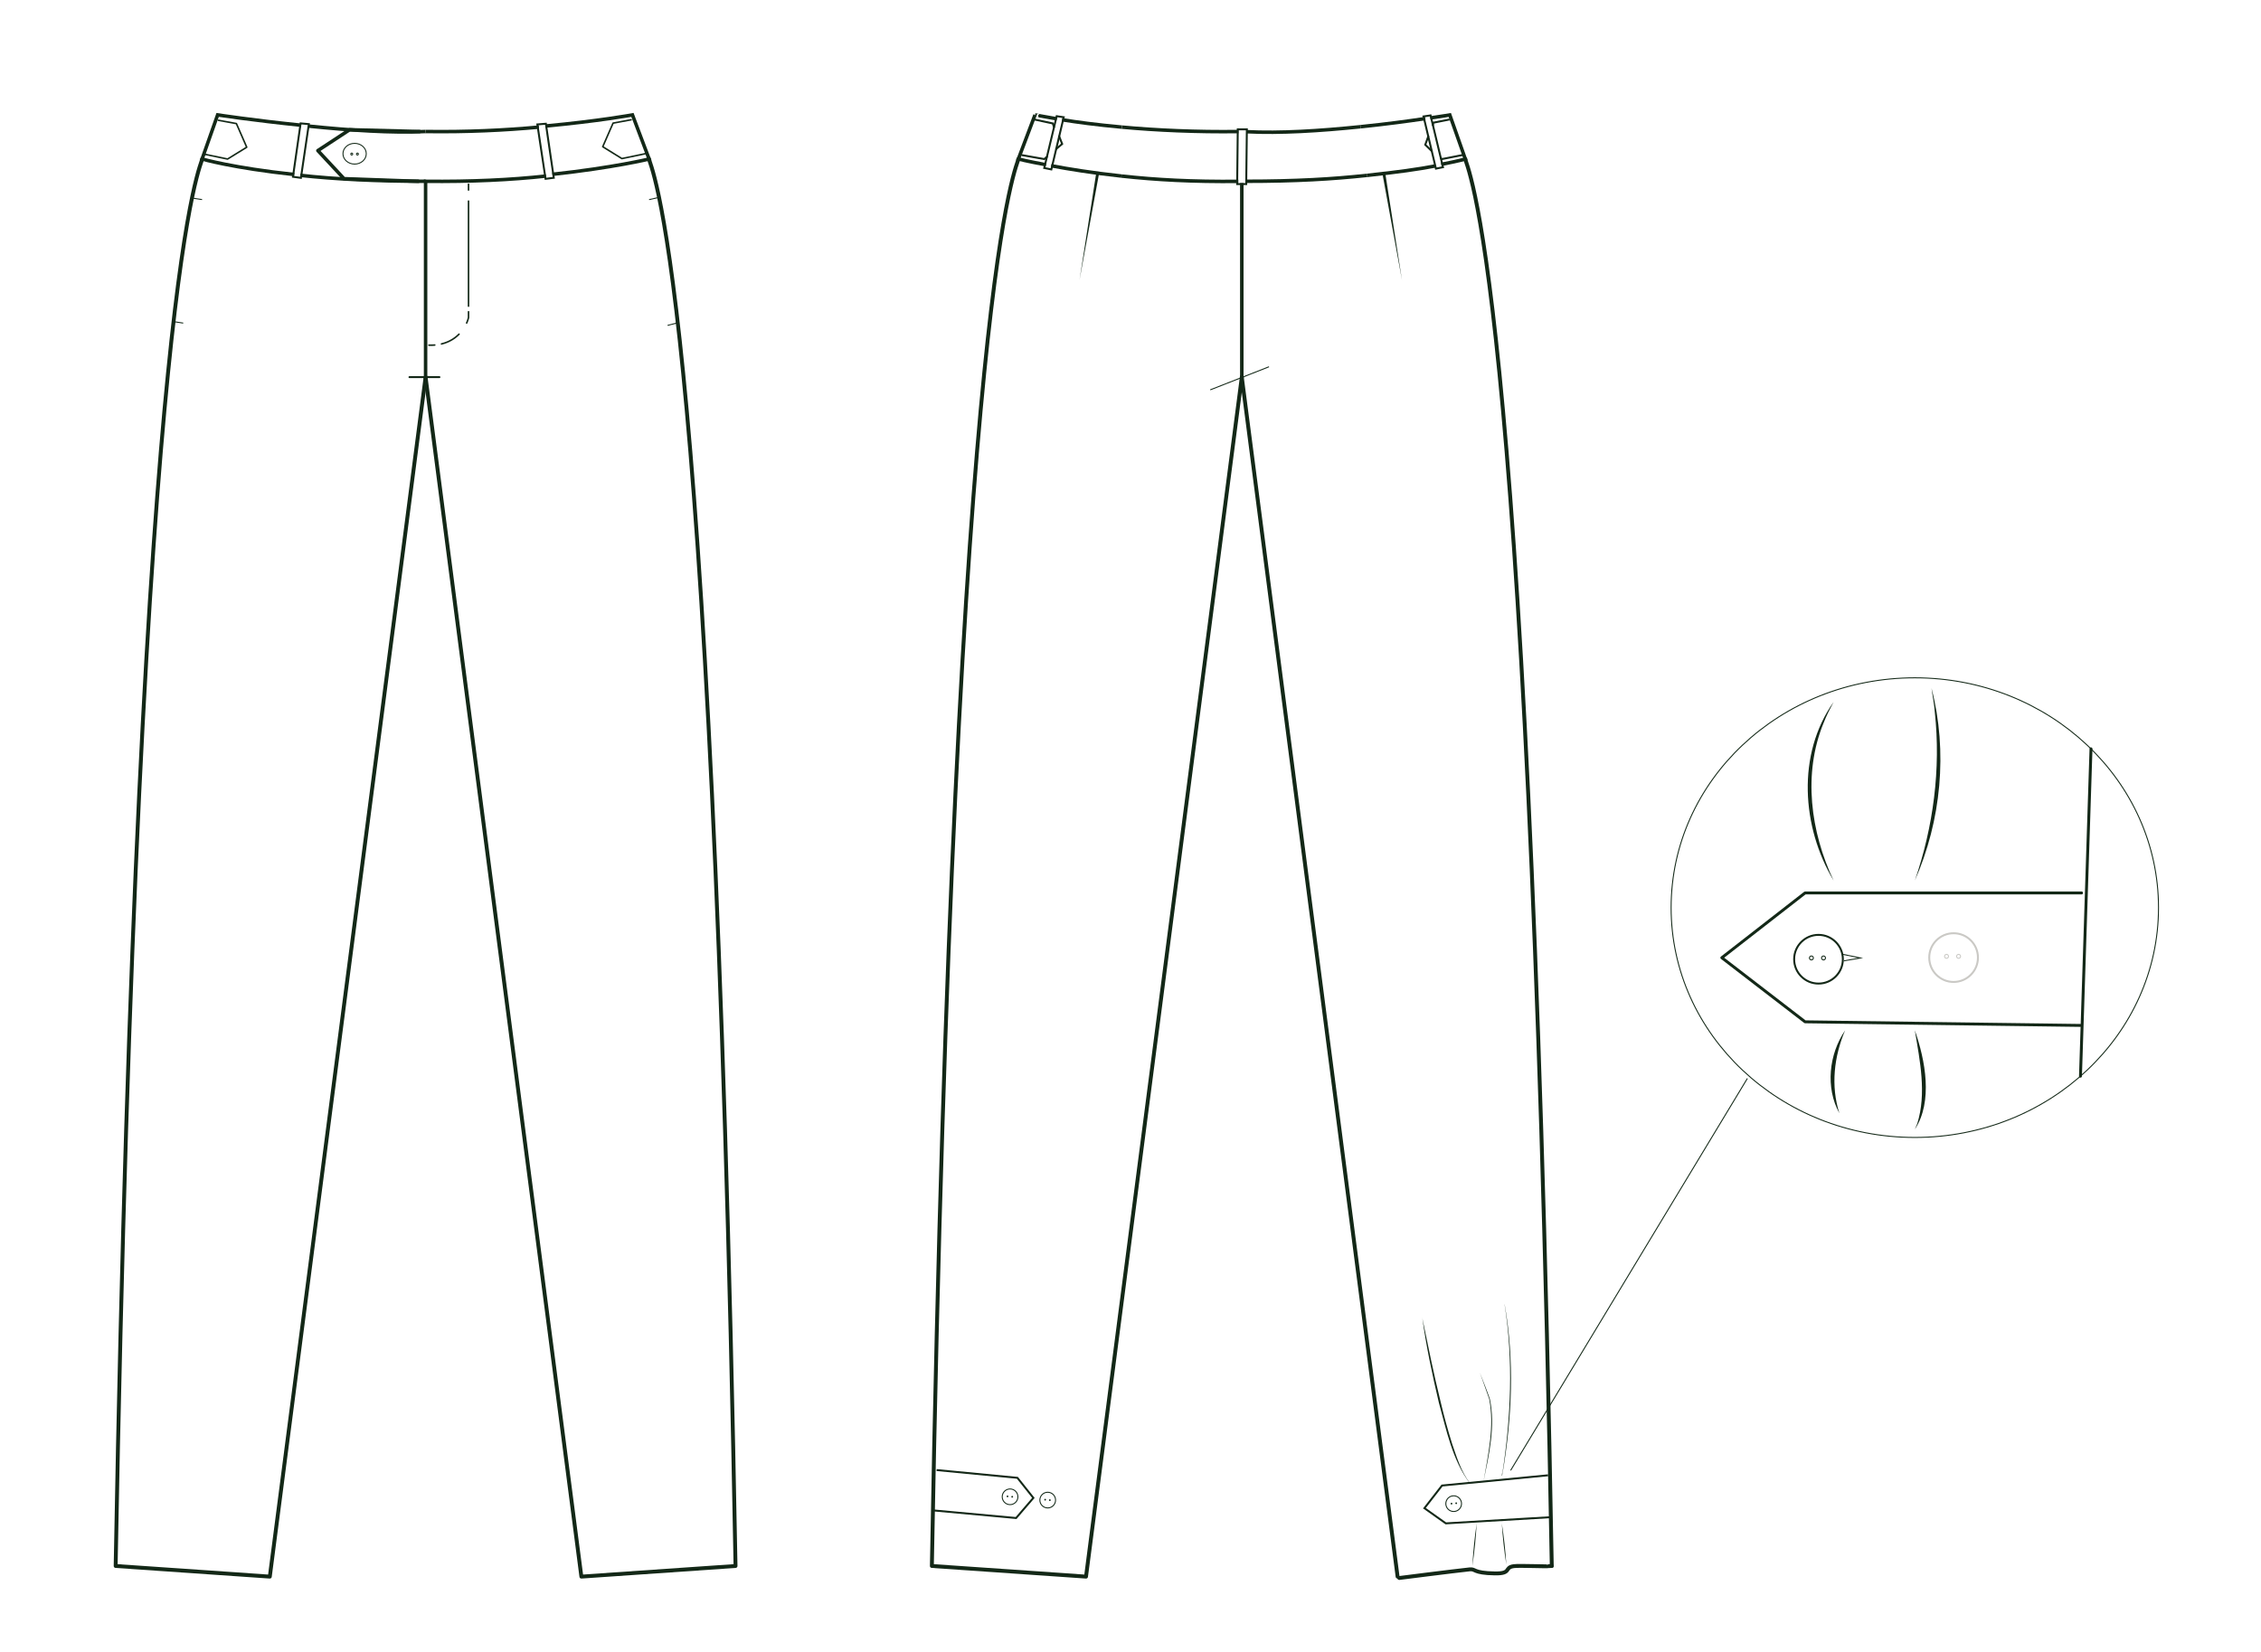 <?xml version="1.0" encoding="UTF-8"?> <svg xmlns="http://www.w3.org/2000/svg" width="1052" height="769" viewBox="0 0 1052 769" fill="none"><path d="M139.725 81.613C155.758 83.331 174.665 84.361 198.018 84.361" stroke="#132817" stroke-width="1.627" stroke-miterlimit="10"></path><path d="M140.12 58.277C117.978 56.017 101.258 53.469 101.258 53.469L94.027 74.003C94.027 74.003 108.325 78.16 136.903 81.215" stroke="#132817" stroke-width="1.627" stroke-miterlimit="10"></path><path d="M198.019 61.198C182.402 61.993 162.663 60.637 143.702 58.703" stroke="#132817" stroke-width="1.627" stroke-miterlimit="10"></path><path d="M94.03 74.016C94.445 76.167 64.729 119.277 53.812 728.768L125.536 733.721L198.019 175.51" stroke="#132817" stroke-width="1.808" stroke-linecap="round" stroke-linejoin="round"></path><path d="M198.02 175.51L270.503 733.721L342.227 728.768C331.309 119.277 301.593 76.167 302.008 74.016" stroke="#132817" stroke-width="1.808" stroke-linecap="round" stroke-linejoin="round"></path><path d="M254.018 81.934C237.714 83.705 219.457 84.591 198.02 84.374V175.511" stroke="#132817" stroke-width="1.627" stroke-miterlimit="10"></path><path d="M253.852 58.638C278.579 56.361 294.269 53.469 294.269 53.469L302.023 74.003C302.023 74.003 285.375 78.052 257.015 81.124" stroke="#132817" stroke-width="1.627" stroke-miterlimit="10"></path><path d="M198.02 61.203C217.324 61.474 234.821 60.624 250.728 59.16" stroke="#132817" stroke-width="1.627" stroke-miterlimit="10"></path><path d="M217.992 85.723V88.434" stroke="#132817" stroke-width="0.723" stroke-linecap="round" stroke-linejoin="round"></path><path d="M217.992 93.574V142.487" stroke="#132817" stroke-width="0.723" stroke-linecap="round" stroke-linejoin="round"></path><path d="M217.994 145.066V147.778C217.994 147.778 217.795 148.826 217.126 150.326" stroke="#132817" stroke-width="0.723" stroke-linecap="round" stroke-linejoin="round"></path><path d="M213.581 155.512C211.683 157.428 209.044 159.181 205.411 160.067" stroke="#132817" stroke-width="0.723" stroke-linecap="round" stroke-linejoin="round"></path><path d="M202.286 160.566C201.418 160.639 200.514 160.675 199.574 160.639" stroke="#132817" stroke-width="0.723" stroke-linecap="round" stroke-linejoin="round"></path><path d="M195.219 61.21L162.683 60.379L147.897 70.085L160.062 83.154L194.641 84.383" stroke="#132817" stroke-width="1.627" stroke-linecap="round" stroke-linejoin="round"></path><path d="M250.022 57.904L253.981 57.578L257.668 82.739L253.836 83.227L250.022 57.904Z" stroke="#132817" stroke-width="0.904" stroke-miterlimit="10"></path><path d="M143.702 57.758L139.87 57.414L136.31 82.268L140.015 82.774L143.702 57.758Z" stroke="#132817" stroke-width="0.904" stroke-miterlimit="10"></path><path d="M636.099 81.613C620.066 83.331 603.039 84.361 579.686 84.361" stroke="#132817" stroke-width="1.627" stroke-miterlimit="10"></path><path d="M667.804 77.227C659.959 78.745 650.288 80.101 636.081 81.619" stroke="#132817" stroke-width="1.627" stroke-miterlimit="10"></path><path d="M665.506 54.884C671.706 53.98 674.562 53.492 674.562 53.492L681.792 74.026C681.792 74.026 678.52 74.948 670.585 76.484" stroke="#132817" stroke-width="1.627" stroke-miterlimit="10"></path><path d="M633.011 58.969C645.32 57.722 655.388 56.33 663.143 55.191" stroke="#132817" stroke-width="1.627" stroke-miterlimit="10"></path><path d="M580.03 61.294C595.648 62.09 614.049 60.915 633.01 58.98" stroke="#132817" stroke-width="1.627" stroke-miterlimit="10"></path><path d="M650.269 733.718L577.786 175.508" stroke="#132817" stroke-width="1.808" stroke-linecap="round" stroke-linejoin="round"></path><path d="M722.014 728.758L720.586 728.848C720.26 729.101 706.957 728.504 704.372 728.848C699.654 729.481 703.577 732.355 695.533 732.228C685.139 732.065 686.766 730.041 683.802 730.348C676.138 731.162 651.049 734.361 651.049 734.361" stroke="#132817" stroke-width="1.808" stroke-linecap="round" stroke-linejoin="round"></path><path d="M681.792 74.016C681.377 76.167 711.093 119.277 722.011 728.768" stroke="#132817" stroke-width="1.808" stroke-linecap="round" stroke-linejoin="round"></path><path d="M577.786 175.51L505.303 733.721L433.579 728.768C444.497 119.277 474.213 76.167 473.797 74.016" stroke="#132817" stroke-width="1.808" stroke-linecap="round" stroke-linejoin="round"></path><path d="M577.786 85.195V175.501" stroke="#132817" stroke-width="1.627" stroke-miterlimit="10"></path><path d="M521.805 81.934C538.109 83.705 554.738 84.609 576.158 84.41" stroke="#132817" stroke-width="1.627" stroke-miterlimit="10"></path><path d="M489.073 77.137C497.46 78.709 508.125 80.445 521.79 81.927" stroke="#132817" stroke-width="1.627" stroke-miterlimit="10"></path><path d="M491.695 55.294C484.302 54.047 481.555 53.469 481.573 53.469L473.818 74.003C473.818 74.003 477.65 74.997 486.67 76.678" stroke="#132817" stroke-width="1.627" stroke-miterlimit="10"></path><path d="M521.97 59.158C509.931 58.056 501.183 56.863 494.188 55.742" stroke="#132817" stroke-width="1.627" stroke-miterlimit="10"></path><path d="M576.215 61.221C556.91 61.492 537.877 60.624 521.988 59.16" stroke="#132817" stroke-width="1.627" stroke-miterlimit="10"></path><path d="M575.905 60.191H580.135L579.845 85.66H575.634L575.905 60.191Z" stroke="#132817" stroke-width="0.904" stroke-miterlimit="10"></path><path d="M563.11 181.424L590.441 170.688" stroke="#132817" stroke-width="0.452" stroke-miterlimit="10"></path><path d="M164.994 76.363C167.989 76.363 170.417 74.203 170.417 71.537C170.417 68.872 167.989 66.711 164.994 66.711C161.999 66.711 159.571 68.872 159.571 71.537C159.571 74.203 161.999 76.363 164.994 76.363Z" stroke="#132817" stroke-width="0.452" stroke-miterlimit="10"></path><path d="M163.656 72.142C163.906 72.142 164.108 71.94 164.108 71.69C164.108 71.441 163.906 71.238 163.656 71.238C163.406 71.238 163.204 71.441 163.204 71.69C163.204 71.94 163.406 72.142 163.656 72.142Z" stroke="#132817" stroke-width="0.452" stroke-miterlimit="10"></path><path d="M166.313 72.142C166.563 72.142 166.765 71.94 166.765 71.69C166.765 71.441 166.563 71.238 166.313 71.238C166.064 71.238 165.861 71.441 165.861 71.69C165.861 71.94 166.064 72.142 166.313 72.142Z" stroke="#132817" stroke-width="0.452" stroke-miterlimit="10"></path><path d="M80.528 149.637L85.246 150.36" stroke="#132817" stroke-width="0.452" stroke-miterlimit="10"></path><path d="M89.31 92.152L94.027 92.875" stroke="#132817" stroke-width="0.452" stroke-miterlimit="10"></path><path d="M314.844 150.348L310.614 151.432" stroke="#132817" stroke-width="0.452" stroke-miterlimit="10"></path><path d="M306.722 91.832L302.004 92.898" stroke="#132817" stroke-width="0.452" stroke-miterlimit="10"></path><path d="M435.784 684.129L473.381 687.744L480.81 697.089L472.767 706.452L434.085 702.891" stroke="#132817" stroke-width="0.904" stroke-miterlimit="10"></path><path d="M487.479 701.76C489.496 701.76 491.131 700.125 491.131 698.108C491.131 696.092 489.496 694.457 487.479 694.457C485.463 694.457 483.828 696.092 483.828 698.108C483.828 700.125 485.463 701.76 487.479 701.76Z" stroke="#132817" stroke-width="0.452" stroke-miterlimit="10"></path><path d="M488.475 698.327C488.585 698.327 488.674 698.238 488.674 698.128C488.674 698.019 488.585 697.93 488.475 697.93C488.365 697.93 488.276 698.019 488.276 698.128C488.276 698.238 488.365 698.327 488.475 698.327Z" stroke="#132817" stroke-width="0.452" stroke-miterlimit="10"></path><path d="M486.289 698.116C486.398 698.116 486.488 698.027 486.488 697.918C486.488 697.808 486.398 697.719 486.289 697.719C486.179 697.719 486.09 697.808 486.09 697.918C486.09 698.027 486.179 698.116 486.289 698.116Z" stroke="#132817" stroke-width="0.452" stroke-miterlimit="10"></path><path d="M469.962 700.224C471.978 700.224 473.613 698.59 473.613 696.573C473.613 694.557 471.978 692.922 469.962 692.922C467.945 692.922 466.311 694.557 466.311 696.573C466.311 698.59 467.945 700.224 469.962 700.224Z" stroke="#132817" stroke-width="0.452" stroke-miterlimit="10"></path><path d="M470.959 696.761C471.068 696.761 471.157 696.672 471.157 696.562C471.157 696.452 471.068 696.363 470.959 696.363C470.849 696.363 470.76 696.452 470.76 696.562C470.76 696.672 470.849 696.761 470.959 696.761Z" stroke="#132817" stroke-width="0.452" stroke-miterlimit="10"></path><path d="M468.771 696.577C468.881 696.577 468.97 696.488 468.97 696.379C468.97 696.269 468.881 696.18 468.771 696.18C468.661 696.18 468.572 696.269 468.572 696.379C468.572 696.488 468.661 696.577 468.771 696.577Z" stroke="#132817" stroke-width="0.452" stroke-miterlimit="10"></path><path d="M720.293 686.562L670.947 691.334L662.759 701.872L672.718 708.94L722.011 706.03" stroke="#132817" stroke-width="0.904" stroke-miterlimit="10"></path><path d="M676.368 703.416C678.385 703.416 680.019 701.781 680.019 699.765C680.019 697.748 678.385 696.113 676.368 696.113C674.352 696.113 672.717 697.748 672.717 699.765C672.717 701.781 674.352 703.416 676.368 703.416Z" stroke="#132817" stroke-width="0.452" stroke-miterlimit="10"></path><path d="M675.354 699.952C675.464 699.952 675.553 699.863 675.553 699.754C675.553 699.644 675.464 699.555 675.354 699.555C675.244 699.555 675.155 699.644 675.155 699.754C675.155 699.863 675.244 699.952 675.354 699.952Z" stroke="#132817" stroke-width="0.452" stroke-miterlimit="10"></path><path d="M677.541 699.769C677.65 699.769 677.739 699.68 677.739 699.57C677.739 699.46 677.65 699.371 677.541 699.371C677.431 699.371 677.342 699.46 677.342 699.57C677.342 699.68 677.431 699.769 677.541 699.769Z" stroke="#132817" stroke-width="0.452" stroke-miterlimit="10"></path><path d="M293.655 55.742L285.25 57.297L280.441 68.287L289.353 73.8L300.288 71.522" stroke="#132817" stroke-width="0.723" stroke-linecap="round" stroke-linejoin="round"></path><path d="M101.586 55.973L109.991 57.509L114.799 68.517L105.888 74.012L94.952 71.735" stroke="#132817" stroke-width="0.723" stroke-linecap="round" stroke-linejoin="round"></path><path d="M662.344 54.187L665.615 53.699L671.4 77.812L668.11 78.481L662.344 54.187Z" stroke="#132817" stroke-width="0.904" stroke-miterlimit="10"></path><path d="M494.926 54.554L491.654 54.066L485.87 78.179L489.178 78.848L494.926 54.554Z" stroke="#132817" stroke-width="0.904" stroke-miterlimit="10"></path><path d="M487.135 72.962L485.87 74.029L475.585 72.203" stroke="#132817" stroke-width="0.904" stroke-miterlimit="10" stroke-linecap="round"></path><path d="M492.811 63.457L494.203 66.982L491.438 69.314" stroke="#132817" stroke-width="0.904" stroke-miterlimit="10" stroke-linecap="round"></path><path d="M481.278 55.605L489.864 57.449L490.406 59.166" stroke="#132817" stroke-width="0.904" stroke-miterlimit="10" stroke-linecap="round"></path><path d="M670.391 73.601L670.897 74.035L680.549 72.137" stroke="#132817" stroke-width="0.904" stroke-linecap="round" stroke-linejoin="round"></path><path d="M664.551 63.48L663.142 67.367L666.16 70.295" stroke="#132817" stroke-width="0.904" stroke-miterlimit="10" stroke-linecap="round"></path><path d="M674.475 55.605L666.883 57.106L666.648 58.588" stroke="#132817" stroke-width="0.904" stroke-miterlimit="10"></path><path d="M190.518 175.508H204.454" stroke="#132817" stroke-width="0.904" stroke-miterlimit="10" stroke-linecap="round"></path><path d="M698.893 685.394C698.857 685.846 698.785 686.297 698.803 686.731C698.821 686.731 698.73 686.731 698.767 686.731C698.857 686.514 698.965 685.936 699.02 685.683C702.996 659.726 704.189 633.011 700.05 607C700.05 606.964 700.086 606.964 700.086 607C704.713 632.956 703.538 659.799 699.11 685.701L698.965 686.316L698.875 686.623C698.875 686.623 698.857 686.713 698.803 686.786C698.803 686.84 698.712 686.785 698.73 686.749C698.712 686.297 698.785 685.846 698.839 685.394C698.839 685.357 698.893 685.376 698.875 685.394H698.893Z" fill="#132817"></path><path d="M661.731 613.191C664.407 626.134 667.154 639.708 670.335 652.524C671.872 659.049 673.643 665.52 675.65 671.901C677.783 678.191 679.807 684.735 683.838 690.103C683.874 690.139 683.802 690.212 683.766 690.157C675.722 679.312 672.993 665.52 669.468 652.741C666.413 639.763 663.521 626.134 661.75 613.191H661.731Z" fill="#132817"></path><path d="M511.379 80.695L502.269 130.349L510.059 80.478C510.204 79.593 511.559 79.809 511.397 80.713L511.379 80.695Z" fill="#132817"></path><path d="M644.52 80.49L652.31 130.361L643.2 80.707C643.037 79.822 644.393 79.587 644.538 80.472L644.52 80.49Z" fill="#132817"></path><path d="M690.238 689.484C692.407 676.903 695.389 663.744 692.895 651.037L688.557 638.836C690.147 642.867 691.756 646.843 693.184 650.947C695.895 663.708 692.841 676.939 690.238 689.484Z" fill="#132817"></path><path d="M702.961 684.141L812.933 502.012" stroke="#132817" stroke-width="0.452" stroke-linecap="round" stroke-linejoin="round"></path><path d="M890.926 529.344C953.549 529.344 1004.31 481.459 1004.31 422.391C1004.31 363.322 953.549 315.438 890.926 315.438C828.304 315.438 777.538 363.322 777.538 422.391C777.538 481.459 828.304 529.344 890.926 529.344Z" stroke="#132817" stroke-width="0.452" stroke-linecap="round" stroke-linejoin="round"></path><path d="M968.525 415.551H839.863L801.127 445.701L839.863 475.526L968.001 477.207" stroke="#132817" stroke-width="1.356" stroke-linecap="round" stroke-linejoin="round"></path><path d="M968.004 500.833L972.902 348.492" stroke="#132817" stroke-width="1.356" stroke-linecap="round" stroke-linejoin="round"></path><path d="M890.932 409.782C899.554 384.784 903.078 357.851 900.241 331.533C899.969 327.737 899.174 324.032 898.704 320.254C906.314 349.735 903.223 381.982 890.932 409.782Z" fill="#132817"></path><path d="M853.134 409.781C838.276 384.945 835.962 350.963 853.134 326.688C851.453 329.905 849.736 333.104 848.471 336.484C838.764 360.037 842.434 387.187 853.134 409.781Z" fill="#132817"></path><path d="M890.932 479.488C895.776 493.316 899.481 512.585 890.932 525.599C891.293 524.677 891.673 523.774 892.07 522.888C896.463 508.825 893.3 493.696 890.932 479.506V479.488Z" fill="#132817"></path><path d="M858.501 479.488C853.331 491.671 851.759 505.354 855.826 518.08C849.246 506.168 850.981 490.532 858.501 479.488Z" fill="#132817"></path><path d="M698.767 708.945C699.761 715.29 700.466 721.652 700.863 728.069C699.851 721.725 699.164 715.362 698.767 708.945Z" fill="#132817"></path><path d="M687.072 708.945C686.71 715.579 686.042 722.195 685.065 728.756C685.427 722.122 686.096 715.507 687.072 708.945Z" fill="#132817"></path><path d="M846.117 457.733C852.376 457.733 857.45 452.659 857.45 446.4C857.45 440.141 852.376 435.066 846.117 435.066C839.857 435.066 834.783 440.141 834.783 446.4C834.783 452.659 839.857 457.733 846.117 457.733Z" stroke="#132817" stroke-width="0.904" stroke-linecap="round" stroke-linejoin="round"></path><path d="M848.451 446.734C848.96 446.734 849.373 446.322 849.373 445.812C849.373 445.303 848.96 444.891 848.451 444.891C847.942 444.891 847.529 445.303 847.529 445.812C847.529 446.322 847.942 446.734 848.451 446.734Z" stroke="#132817" stroke-width="0.452" stroke-miterlimit="10"></path><path d="M842.81 446.734C843.32 446.734 843.732 446.322 843.732 445.812C843.732 445.303 843.32 444.891 842.81 444.891C842.301 444.891 841.889 445.303 841.889 445.812C841.889 446.322 842.301 446.734 842.81 446.734Z" stroke="#132817" stroke-width="0.452" stroke-miterlimit="10"></path><path d="M857.437 444.137L865.661 445.818L857.907 447.155" stroke="#132817" stroke-width="0.452" stroke-miterlimit="10"></path><path d="M908.968 456.975C915.227 456.975 920.302 451.901 920.302 445.642C920.302 439.383 915.227 434.309 908.968 434.309C902.709 434.309 897.635 439.383 897.635 445.642C897.635 451.901 902.709 456.975 908.968 456.975Z" stroke="#CAC9C5" stroke-width="0.904" stroke-linecap="round" stroke-linejoin="round"></path><path d="M911.298 445.98C911.807 445.98 912.22 445.568 912.22 445.059C912.22 444.549 911.807 444.137 911.298 444.137C910.789 444.137 910.376 444.549 910.376 445.059C910.376 445.568 910.789 445.98 911.298 445.98Z" stroke="#CAC9C5" stroke-width="0.452" stroke-miterlimit="10"></path><path d="M905.679 445.98C906.188 445.98 906.601 445.568 906.601 445.059C906.601 444.549 906.188 444.137 905.679 444.137C905.17 444.137 904.757 444.549 904.757 445.059C904.757 445.568 905.17 445.98 905.679 445.98Z" stroke="#CAC9C5" stroke-width="0.452" stroke-miterlimit="10"></path></svg> 